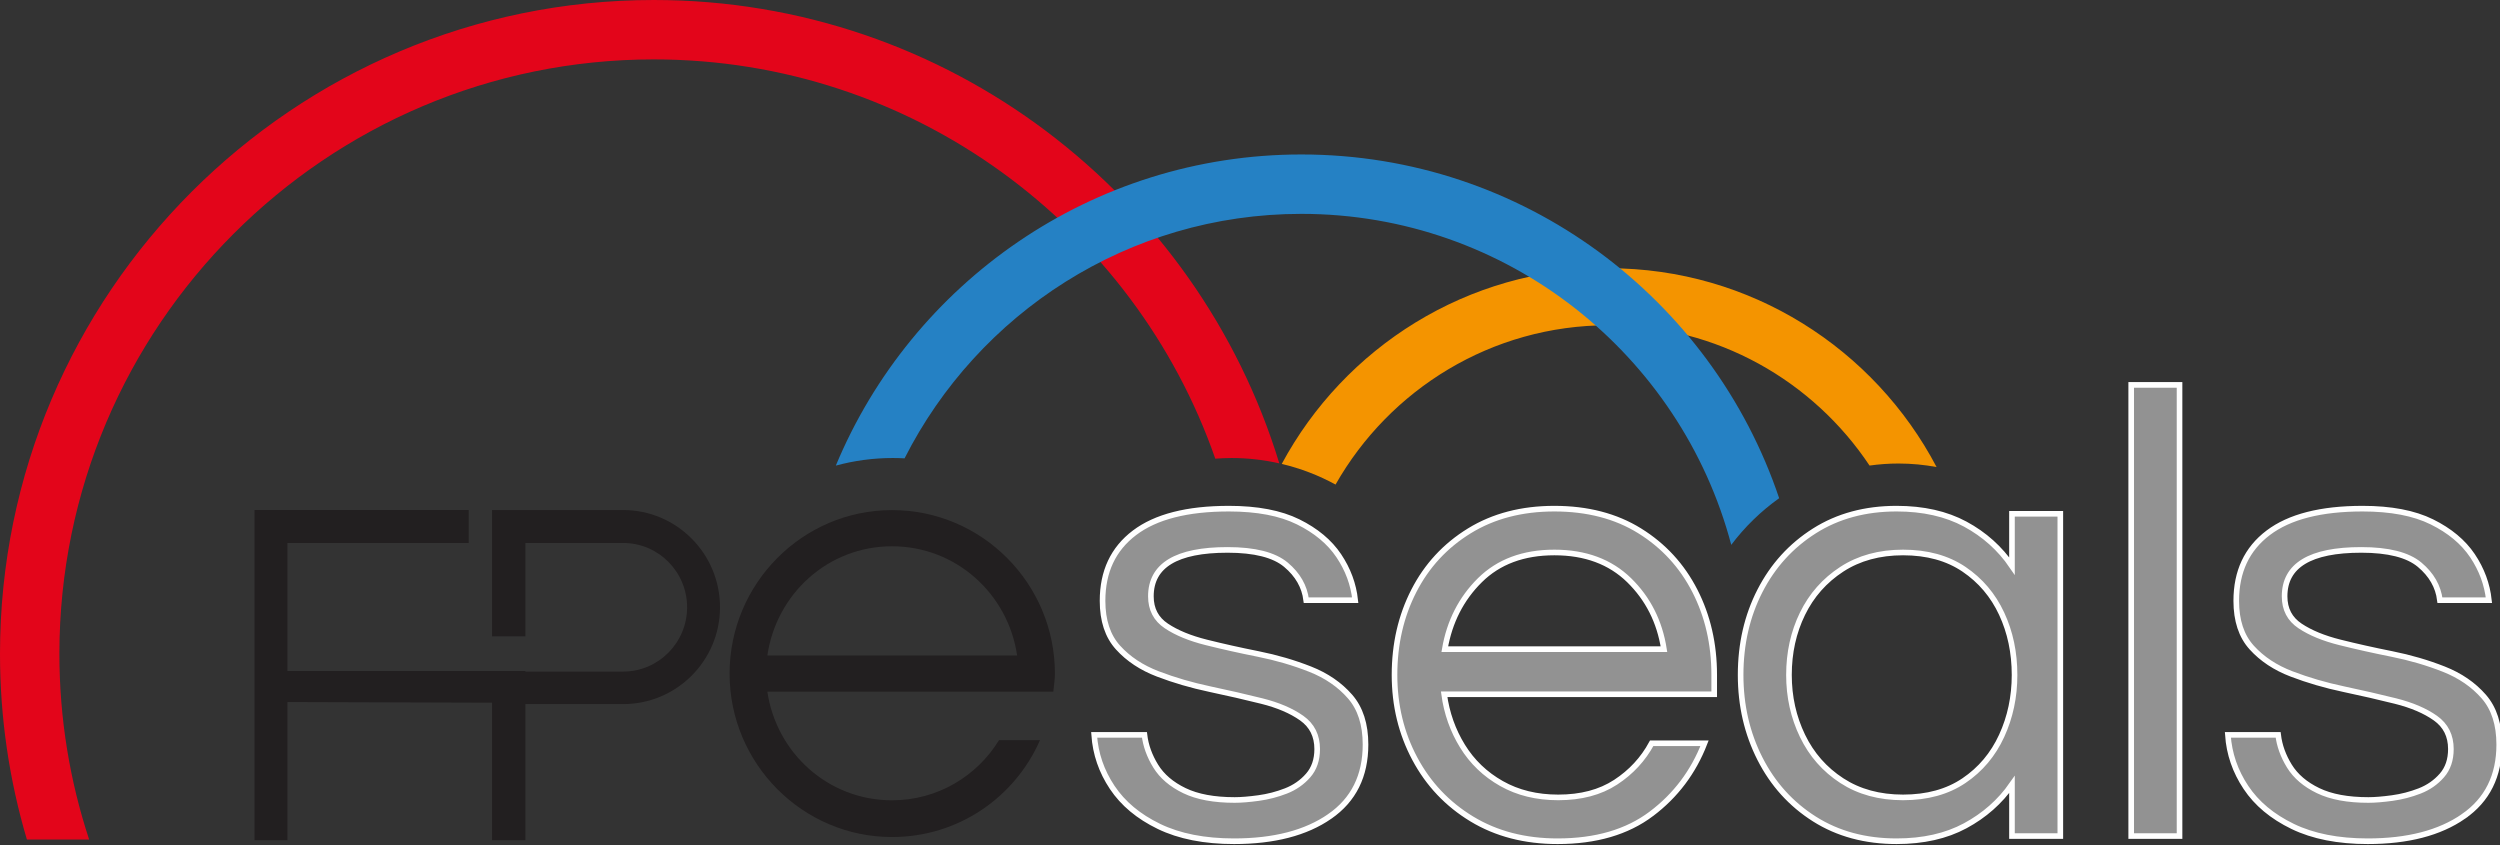 <?xml version="1.0" encoding="UTF-8" standalone="no"?><!DOCTYPE svg PUBLIC "-//W3C//DTD SVG 1.1//EN" "http://www.w3.org/Graphics/SVG/1.1/DTD/svg11.dtd"><svg width="100%" height="100%" viewBox="0 0 2407 814" version="1.1" xmlns="http://www.w3.org/2000/svg" xmlns:xlink="http://www.w3.org/1999/xlink" xml:space="preserve" xmlns:serif="http://www.serif.com/" style="fill-rule:evenodd;clip-rule:evenodd;stroke-miterlimit:37.676;"><rect x="0" y="0" width="2407" height="814" fill="#333333" stroke="none"/><g><clipPath id="_clip1"><rect x="0" y="0" width="2421.02" height="824.712" clip-rule="nonzero"/></clipPath><g clip-path="url(#_clip1)"><path d="M1170.09,441.617c5.157,-0.38 10.353,-0.641 15.605,-0.641c15.827,0 31.216,1.815 46.028,5.151c-78.69,-257.943 -318.879,-446.128 -602.228,-446.128c-347.107,-0 -629.499,282.391 -629.499,629.492c0,62.096 9.078,122.099 25.907,178.797l59.92,-0c-18.555,-56.279 -28.634,-116.377 -28.634,-178.797c-0,-315.568 256.732,-572.306 572.306,-572.306c249.786,-0 462.678,160.87 540.595,384.432" style="fill:#e3051a;fill-rule:nonzero;"/><path d="M738.81,631.067c8.747,-59.45 58.493,-105.104 120.011,-105.104c61.513,-0 111.747,45.654 120.463,105.104l-240.474,0Zm276.86,17.464c-0,-86.683 -70.216,-157.413 -156.849,-157.413c-86.144,0 -156.378,70.73 -156.378,157.413c-0,86.658 70.234,157.356 156.378,157.356c64.088,-0 118.433,-38.416 142.493,-93.268l-39.462,-0c-20.997,34.343 -58.937,57.903 -103.031,57.903c-61.518,-0 -111.264,-45.59 -120.011,-104.585l275.325,0c0.551,-5.639 1.535,-11.792 1.535,-17.406" style="fill:#221f20;fill-rule:nonzero;"/><path d="M1280.28,786.049c22.957,-15.922 34.438,-38.993 34.438,-69.195c0,-19.436 -4.96,-34.844 -14.894,-46.224c-9.921,-11.38 -22.754,-20.172 -38.473,-26.383c-15.726,-6.197 -32.377,-11.063 -49.955,-14.583c-17.59,-3.508 -34.235,-7.232 -49.948,-11.165c-15.732,-3.926 -28.552,-9.198 -38.48,-15.827c-9.933,-6.61 -14.894,-16.131 -14.894,-28.545c0,-29.783 24.613,-44.677 73.844,-44.677c26.065,-0 44.779,4.757 56.165,14.273c11.374,9.521 17.889,20.895 19.551,34.127l47.157,0c-1.656,-15.3 -6.934,-29.573 -15.827,-42.812c-8.9,-13.238 -21.929,-24.098 -39.088,-32.58c-17.179,-8.481 -39.406,-12.725 -66.708,-12.725c-40.135,0 -70.438,7.752 -90.915,23.275c-20.483,15.509 -30.721,37.337 -30.721,65.464c0,19.037 4.967,34.039 14.895,44.994c9.927,10.968 22.747,19.449 38.473,25.444c15.719,5.994 32.37,10.86 49.961,14.583c17.571,3.724 34.223,7.549 49.948,11.476c15.719,3.939 28.545,9.413 38.479,16.442c9.921,7.041 14.895,16.975 14.895,29.789c-0,10.346 -2.906,18.827 -8.697,25.443c-5.792,6.623 -12.928,11.583 -21.403,14.895c-8.487,3.311 -17.28,5.582 -26.376,6.825c-9.103,1.244 -16.753,1.865 -22.957,1.865c-19.855,0 -35.999,-3 -48.407,-9.001c-12.414,-5.988 -21.618,-13.861 -27.613,-23.579c-6.001,-9.718 -9.617,-19.753 -10.86,-30.099l-48.407,-0c1.244,18.212 7.035,35.06 17.381,50.57c10.334,15.522 25.336,28.038 44.988,37.553c19.646,9.509 43.751,14.273 72.296,14.273c38.473,-0 69.195,-7.968 92.152,-23.896m309.649,-2.487c23.376,-17.571 40.433,-40.23 51.198,-67.945l-50.881,0c-8.284,15.307 -19.861,27.823 -34.756,37.541c-14.888,9.731 -33.303,14.584 -55.226,14.584c-20.692,-0 -38.891,-4.441 -54.611,-13.347c-15.725,-8.887 -28.234,-20.876 -37.54,-35.986c-9.312,-15.098 -15.205,-31.743 -17.686,-49.955l260.012,-0l0,-18.618c0,-29.783 -6.21,-56.78 -18.618,-80.981c-12.414,-24.206 -30.093,-43.44 -53.057,-57.712c-22.963,-14.273 -50.367,-21.41 -82.223,-21.41c-31.451,0 -58.747,7.137 -81.913,21.41c-23.179,14.272 -40.96,33.506 -53.368,57.712c-12.408,24.201 -18.618,51.198 -18.618,80.981c0,29.383 6.515,56.266 19.544,80.676c13.036,24.416 31.343,43.751 54.922,58.023c23.585,14.273 51.09,21.41 82.535,21.41c36.817,-0 66.91,-8.792 90.286,-26.383m-165.063,-224.945c17.996,-17.787 41.886,-26.687 71.675,-26.687c29.788,0 53.779,8.9 71.985,26.687c18.199,17.793 29.37,39.926 33.513,66.397l-210.996,-0c4.548,-26.471 15.833,-48.604 33.823,-66.397m467.278,236.427c18.402,-9.921 33.398,-23.16 44.987,-39.71l0,49.644l46.542,-0l0,-310.278l-46.542,0l0,50.26c-11.589,-16.956 -26.585,-30.405 -44.987,-40.338c-18.415,-9.922 -40.446,-14.889 -66.093,-14.889c-30.201,0 -56.583,7.137 -79.122,21.41c-22.551,14.272 -40.027,33.506 -52.435,57.712c-12.407,24.201 -18.618,51.198 -18.618,80.981c0,29.383 6.211,56.266 18.618,80.676c12.408,24.416 29.884,43.751 52.435,58.023c22.539,14.273 48.921,21.41 79.122,21.41c25.647,-0 47.678,-4.967 66.093,-14.901m-118.845,-43.434c-16.544,-10.752 -29.161,-25.133 -37.851,-43.129c-8.684,-17.996 -13.03,-37.54 -13.03,-58.645c0,-21.504 4.346,-41.156 13.03,-58.95c8.69,-17.787 21.307,-32.06 37.851,-42.824c16.544,-10.753 36.196,-16.132 58.962,-16.132c23.16,0 42.705,5.379 58.633,16.132c15.928,10.764 28.025,25.037 36.304,42.824c8.278,17.794 12.414,37.446 12.414,58.95c-0,21.105 -4.136,40.649 -12.414,58.645c-8.279,17.996 -20.376,32.377 -36.304,43.129c-15.928,10.765 -35.473,16.132 -58.633,16.132c-22.766,-0 -42.418,-5.367 -58.962,-16.132m325.165,-381.019l-46.542,-0l0,434.387l46.542,-0l0,-434.387Zm273.352,415.458c22.957,-15.922 34.439,-38.993 34.439,-69.195c0,-19.436 -4.961,-34.844 -14.894,-46.224c-9.934,-11.38 -22.754,-20.172 -38.48,-26.383c-15.725,-6.197 -32.37,-11.063 -49.948,-14.583c-17.591,-3.508 -34.236,-7.232 -49.961,-11.165c-15.726,-3.926 -28.546,-9.198 -38.467,-15.827c-9.934,-6.61 -14.894,-16.131 -14.894,-28.545c-0,-29.783 24.606,-44.677 73.844,-44.677c26.065,-0 44.778,4.757 56.158,14.273c11.374,9.521 17.889,20.895 19.545,34.127l47.163,0c-1.655,-15.3 -6.933,-29.573 -15.82,-42.812c-8.9,-13.238 -21.936,-24.098 -39.095,-32.58c-17.172,-8.481 -39.406,-12.725 -66.714,-12.725c-40.129,0 -70.432,7.752 -90.908,23.275c-20.477,15.509 -30.715,37.337 -30.715,65.464c-0,19.037 4.96,34.039 14.888,44.994c9.934,10.968 22.748,19.449 38.479,25.444c15.719,5.994 32.365,10.86 49.955,14.583c17.578,3.724 34.223,7.549 49.955,11.476c15.712,3.939 28.545,9.413 38.473,16.442c9.927,7.041 14.888,16.975 14.888,29.789c-0,10.346 -2.893,18.827 -8.684,25.443c-5.798,6.623 -12.935,11.583 -21.41,14.895c-8.481,3.311 -17.279,5.582 -26.369,6.825c-9.11,1.244 -16.76,1.865 -22.964,1.865c-19.861,0 -35.992,-3 -48.4,-9.001c-12.414,-5.988 -21.625,-13.861 -27.62,-23.579c-6,-9.718 -9.616,-19.753 -10.86,-30.099l-48.4,-0c1.237,18.212 7.028,35.06 17.381,50.57c10.327,15.522 25.329,28.038 44.988,37.553c19.639,9.509 43.744,14.273 72.296,14.273c38.467,-0 69.182,-7.968 92.151,-23.896" style="fill:#929292;fill-rule:nonzero;"/><path d="M1280.28,786.049c22.957,-15.922 34.438,-38.993 34.438,-69.195c0,-19.436 -4.96,-34.844 -14.894,-46.224c-9.921,-11.38 -22.754,-20.172 -38.473,-26.383c-15.726,-6.197 -32.377,-11.063 -49.955,-14.583c-17.59,-3.508 -34.235,-7.232 -49.948,-11.165c-15.732,-3.926 -28.552,-9.198 -38.48,-15.827c-9.933,-6.61 -14.894,-16.131 -14.894,-28.545c0,-29.783 24.613,-44.677 73.844,-44.677c26.065,-0 44.779,4.757 56.165,14.273c11.374,9.521 17.889,20.895 19.551,34.127l47.157,0c-1.656,-15.3 -6.934,-29.573 -15.827,-42.812c-8.9,-13.238 -21.929,-24.098 -39.088,-32.58c-17.179,-8.481 -39.406,-12.725 -66.708,-12.725c-40.135,0 -70.438,7.752 -90.915,23.275c-20.483,15.509 -30.721,37.337 -30.721,65.464c0,19.037 4.967,34.039 14.895,44.994c9.927,10.968 22.747,19.449 38.473,25.444c15.719,5.994 32.37,10.86 49.961,14.583c17.571,3.724 34.223,7.549 49.948,11.476c15.719,3.939 28.545,9.413 38.479,16.442c9.921,7.041 14.895,16.975 14.895,29.789c-0,10.346 -2.906,18.827 -8.697,25.443c-5.792,6.623 -12.928,11.583 -21.403,14.895c-8.487,3.311 -17.28,5.582 -26.376,6.825c-9.103,1.244 -16.753,1.865 -22.957,1.865c-19.855,0 -35.999,-3 -48.407,-9.001c-12.414,-5.988 -21.618,-13.861 -27.613,-23.579c-6.001,-9.718 -9.617,-19.753 -10.86,-30.099l-48.407,-0c1.244,18.212 7.035,35.06 17.381,50.57c10.334,15.522 25.336,28.038 44.988,37.553c19.646,9.509 43.751,14.273 72.296,14.273c38.473,-0 69.195,-7.968 92.152,-23.896Zm309.649,-2.487c23.376,-17.571 40.433,-40.23 51.198,-67.945l-50.881,0c-8.284,15.307 -19.861,27.823 -34.756,37.541c-14.888,9.731 -33.303,14.584 -55.226,14.584c-20.692,-0 -38.891,-4.441 -54.611,-13.347c-15.725,-8.887 -28.234,-20.876 -37.54,-35.986c-9.312,-15.098 -15.205,-31.743 -17.686,-49.955l260.012,-0l0,-18.618c0,-29.783 -6.21,-56.78 -18.618,-80.981c-12.414,-24.206 -30.093,-43.44 -53.057,-57.712c-22.963,-14.273 -50.367,-21.41 -82.223,-21.41c-31.451,0 -58.747,7.137 -81.913,21.41c-23.179,14.272 -40.96,33.506 -53.368,57.712c-12.408,24.201 -18.618,51.198 -18.618,80.981c0,29.383 6.515,56.266 19.544,80.676c13.036,24.416 31.343,43.751 54.922,58.023c23.585,14.273 51.09,21.41 82.535,21.41c36.817,-0 66.91,-8.792 90.286,-26.383Zm-165.063,-224.945c17.996,-17.787 41.886,-26.687 71.675,-26.687c29.788,0 53.779,8.9 71.985,26.687c18.199,17.793 29.37,39.926 33.513,66.397l-210.996,-0c4.548,-26.471 15.833,-48.604 33.823,-66.397Zm467.278,236.427c18.402,-9.921 33.398,-23.16 44.987,-39.71l0,49.644l46.542,-0l0,-310.278l-46.542,0l0,50.26c-11.589,-16.956 -26.585,-30.405 -44.987,-40.338c-18.415,-9.922 -40.446,-14.889 -66.093,-14.889c-30.201,0 -56.583,7.137 -79.122,21.41c-22.551,14.272 -40.027,33.506 -52.435,57.712c-12.407,24.201 -18.618,51.198 -18.618,80.981c0,29.383 6.211,56.266 18.618,80.676c12.408,24.416 29.884,43.751 52.435,58.023c22.539,14.273 48.921,21.41 79.122,21.41c25.647,-0 47.678,-4.967 66.093,-14.901Zm-118.845,-43.434c-16.544,-10.752 -29.161,-25.133 -37.851,-43.129c-8.684,-17.996 -13.03,-37.54 -13.03,-58.645c0,-21.504 4.346,-41.156 13.03,-58.95c8.69,-17.787 21.307,-32.06 37.851,-42.824c16.544,-10.753 36.196,-16.132 58.962,-16.132c23.16,0 42.705,5.379 58.633,16.132c15.928,10.764 28.025,25.037 36.304,42.824c8.278,17.794 12.414,37.446 12.414,58.95c-0,21.105 -4.136,40.649 -12.414,58.645c-8.279,17.996 -20.376,32.377 -36.304,43.129c-15.928,10.765 -35.473,16.132 -58.633,16.132c-22.766,-0 -42.418,-5.367 -58.962,-16.132Zm325.165,-381.019l-46.542,-0l0,434.387l46.542,-0l0,-434.387Zm273.352,415.458c22.957,-15.922 34.439,-38.993 34.439,-69.195c0,-19.436 -4.961,-34.844 -14.894,-46.224c-9.934,-11.38 -22.754,-20.172 -38.48,-26.383c-15.725,-6.197 -32.37,-11.063 -49.948,-14.583c-17.591,-3.508 -34.236,-7.232 -49.961,-11.165c-15.726,-3.926 -28.546,-9.198 -38.467,-15.827c-9.934,-6.61 -14.894,-16.131 -14.894,-28.545c-0,-29.783 24.606,-44.677 73.844,-44.677c26.065,-0 44.778,4.757 56.158,14.273c11.374,9.521 17.889,20.895 19.545,34.127l47.163,0c-1.655,-15.3 -6.933,-29.573 -15.82,-42.812c-8.9,-13.238 -21.936,-24.098 -39.095,-32.58c-17.172,-8.481 -39.406,-12.725 -66.714,-12.725c-40.129,0 -70.432,7.752 -90.908,23.275c-20.477,15.509 -30.715,37.337 -30.715,65.464c-0,19.037 4.96,34.039 14.888,44.994c9.934,10.968 22.748,19.449 38.479,25.444c15.719,5.994 32.365,10.86 49.955,14.583c17.578,3.724 34.223,7.549 49.955,11.476c15.712,3.939 28.545,9.413 38.473,16.442c9.927,7.041 14.888,16.975 14.888,29.789c-0,10.346 -2.893,18.827 -8.684,25.443c-5.798,6.623 -12.935,11.583 -21.41,14.895c-8.481,3.311 -17.279,5.582 -26.369,6.825c-9.11,1.244 -16.76,1.865 -22.964,1.865c-19.861,0 -35.992,-3 -48.4,-9.001c-12.414,-5.988 -21.625,-13.861 -27.62,-23.579c-6,-9.718 -9.616,-19.753 -10.86,-30.099l-48.4,-0c1.237,18.212 7.028,35.06 17.381,50.57c10.327,15.522 25.329,28.038 44.988,37.553c19.639,9.509 43.744,14.273 72.296,14.273c38.467,-0 69.182,-7.968 92.151,-23.896Z" style="fill:none;fill-rule:nonzero;stroke:#fff;stroke-width:5.41px;"/><path d="M1548.54,258.253c-135.876,-0 -254.22,76.369 -314.464,188.413c18.308,4.351 35.701,11.057 51.788,19.868c51.934,-91.486 150.175,-153.379 262.676,-153.379c104.838,0 197.32,53.742 251.461,135.09c9.122,-1.268 18.428,-1.966 27.892,-1.966c12.522,-0 24.759,1.205 36.646,3.387c-59.736,-113.674 -178.929,-191.413 -315.999,-191.413" style="fill:#f49400;fill-rule:nonzero;"/><path d="M870.925,441.296c70.635,-139.492 215.329,-235.386 382.073,-235.386c198.239,-0 365.383,135.464 413.859,318.676c12.954,-17.255 28.539,-32.39 46.117,-44.918c-64.64,-192.124 -246.341,-330.951 -459.976,-330.951c-201.823,0 -375.203,123.881 -448.26,299.57c17.47,-4.739 35.828,-7.314 54.788,-7.314c3.825,-0 7.625,0.12 11.399,0.323" style="fill:#2581c4;fill-rule:nonzero;"/><path d="M599.968,491.062l-126.26,-0l0,121.623l32.13,-0l-0,-89.912l94.13,-0c33.938,-0 61.582,27.771 61.582,61.912c0,34.128 -27.644,61.918 -61.582,61.918l-94.13,0l-0,-0.558l-229.075,0l-0,-123.272l174.502,-0l-0,-31.711l-206.226,-0l0,317.87l31.724,0l-0,-133.009l196.945,0.64l0,132.369l32.13,0l-0,-131.024l94.13,0c51.426,0 93.261,-41.816 93.261,-93.223c0,-51.642 -41.835,-93.623 -93.261,-93.623" style="fill:#221f20;fill-rule:nonzero;"/></g></g></svg>